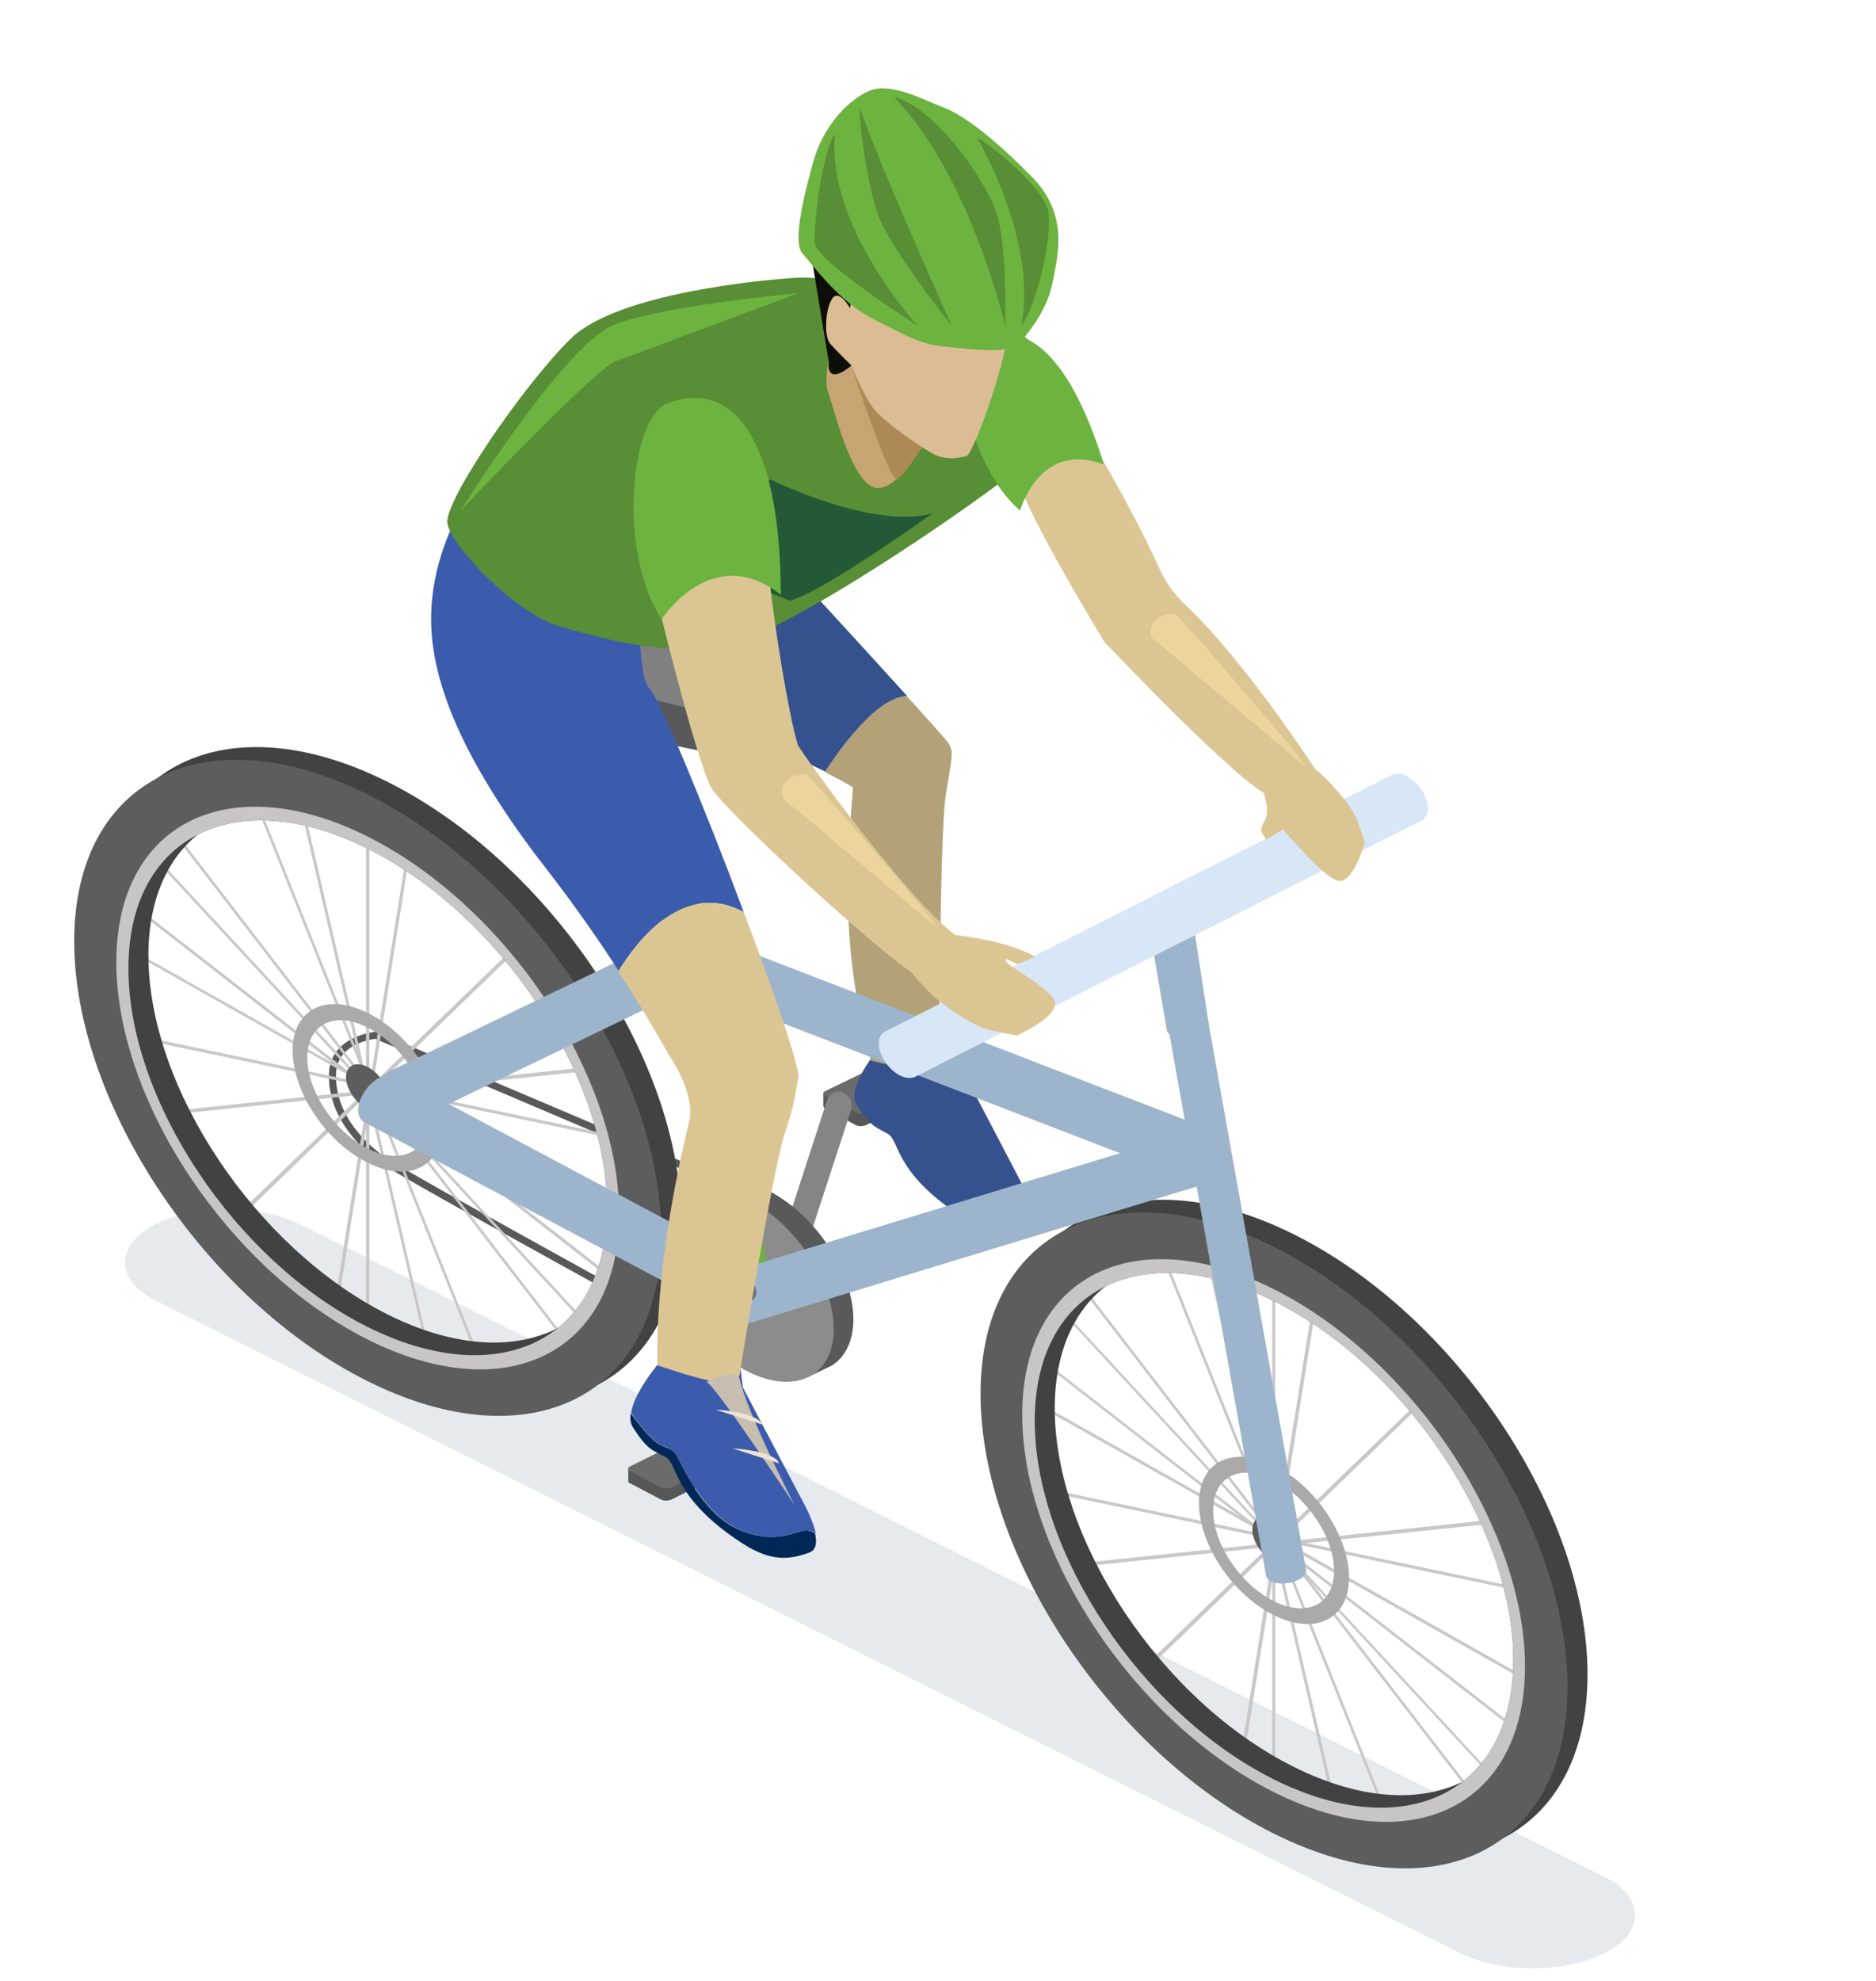 <?xml version="1.0" encoding="utf-8"?>
<!-- Generator: Adobe Illustrator 22.1.0, SVG Export Plug-In . SVG Version: 6.00 Build 0)  -->
<svg version="1.1" id="Layer_1" xmlns="http://www.w3.org/2000/svg" xmlns:xlink="http://www.w3.org/1999/xlink" x="0px" y="0px"
	 viewBox="0 0 450 475" style="enable-background:new 0 0 450 475;" xml:space="preserve">
<style type="text/css">
	.st0{fill:#575757;}
	.st1{fill:#6B6B6B;}
	.st2{fill:#858585;}
	.st3{fill:#6E6E6E;}
	.st4{fill:#454545;}
	.st5{fill:#35528E;}
	.st6{fill:#B3A178;}
	.st7{opacity:0.1;}
	.st8{fill:#002856;}
	.st9{fill:#595959;}
	.st10{fill:#8C8C8C;}
	.st11{fill:#C9C7C7;}
	.st12{fill:#ABA9A9;}
	.st13{fill:#5E5D5D;}
	.st14{fill:#424242;}
	.st15{fill:#C7C5C5;}
	.st16{fill:#9CB5CC;}
	.st17{fill:#6CB33F;}
	.st18{fill:#D7E7F7;}
	.st19{fill:#808080;}
	.st20{fill:#DBC693;}
	.st21{fill:#3B5CAD;}
	.st22{fill:#588E35;}
	.st23{fill:#235937;}
	.st24{fill:#C7A573;}
	.st25{fill:#AD8A55;}
	.st26{fill:#0F0D08;}
	.st27{fill:#DBBC93;}
	.st28{fill:#EBD49D;}
	.st29{fill:#C7BDB1;}
	.st30{fill:#EDE2D3;}
</style>
<g>
	<g>
		<g>
			<path class="st0" d="M197.5,265.2l0-3l7.7,1.5l0.2-0.1c0.7-0.3,1.8-0.3,2.4,0l0.2,0.1l11.6-3l0,3l0,0c0,0.2-0.2,0.4-0.5,0.6
				l-11.4,5.5c-0.7,0.3-1.8,0.3-2.4,0l-7.4-4C197.6,265.6,197.5,265.4,197.5,265.2z"/>
			<path class="st1" d="M198,262.8l7.4,4c0.7,0.3,1.8,0.4,2.4,0l11.4-5.5c0.7-0.3,0.7-0.9,0-1.2l-7.4-4c-0.7-0.3-1.8-0.4-2.4,0
				l-11.4,5.5C197.3,261.9,197.3,262.5,198,262.8z"/>
		</g>
		<path class="st2" d="M200.6,261.8c1.4-0.3,2.6,0.6,3.4,1.8c0.4,0.6,0.3,2.4,0.1,2.7l-10.8,33.1c-0.1,0.4-0.5,0.7-1.2,0.8
			c-1.3,0.2-3.2-0.4-4.2-1.3c-0.5-0.5-0.7-0.9-0.5-1.3l10.9-33.5C198.9,262.4,200,261.9,200.6,261.8z"/>
		<g>
			<path class="st3" d="M193.8,299c0.8-1.5,0.6-3.9-0.5-5.5c-0.6-0.8-1.3-1.2-1.9-1.2v0l-18.4-0.9l0.6,7.8l18.7,1l0,0
				C192.9,300,193.4,299.7,193.8,299z"/>
			<path class="st4" d="M175.4,298c-0.8,1.5-2.3,1.4-3.4-0.1c-1.1-1.6-1.3-4-0.5-5.5c0.8-1.5,2.3-1.4,3.4,0.1
				C176,294.1,176.2,296.5,175.4,298z"/>
		</g>
	</g>
	<path class="st5" d="M214.5,247c0,0-12.3,12.8-9,18s4.7,5.3,7.5,6.9c2.8,1.6,1.5,9.2,17.2,19.5c6.7,4.4,11,3.8,15.5,2.3
		c4.2-1.5-1.5-11.6-1.5-11.6l-13.6-26l-4.3-10.8L214.5,247z"/>
	<g>
		<path class="st6" d="M227.5,178.2c-0.4-0.7-4.6-5.3-10-11.3c-7.2,0.2-15.8,12.2-19.7,18.2c2.7,1.4,5.1,2.6,6.8,3.7
			c-1.6,20.3-2.8,39.5,4.3,65.5c17.3,4.9,16.4-4.5,16.4-4.5s0.2-49.2,1.5-58.7C228.3,181.5,228.9,180.3,227.5,178.2z"/>
		<path class="st5" d="M217.6,166.9c-11.3-12.5-28.2-30.8-28.2-30.8s-82.4,13.2-45.9,26.3c0,0,36.2,13.6,54.4,22.6
			C201.8,179.1,210.4,167.1,217.6,166.9z"/>
	</g>
</g>
<g>
	<g class="st7">
		<path class="st8" d="M37.8,311.1l313,156.5c9.3,4.7,24.4,4.7,33.7,0l0,0c9.3-4.7,9.3-12.2,0-16.8l-313-156.5
			c-9.3-4.7-24.4-4.7-33.7,0l0,0C28.5,298.9,28.5,306.5,37.8,311.1z"/>
		<path class="st8" d="M350.4,468.4l-313-156.5l0.4-0.8l-0.4,0.8c-4.8-2.4-7.4-5.7-7.4-9.2c0-3.5,2.6-6.8,7.4-9.2
			c9.5-4.7,24.9-4.7,34.4,0l313,156.5c4.8,2.4,7.4,5.7,7.4,9.2c0,3.5-2.6,6.8-7.4,9.2c-4.7,2.4-11,3.6-17.2,3.6
			C361.4,471.9,355.2,470.8,350.4,468.4z M38.2,295c-4.2,2.1-6.5,4.8-6.5,7.7c0,2.8,2.3,5.6,6.5,7.7l313,156.5
			c9.1,4.5,23.8,4.5,32.9,0c4.2-2.1,6.5-4.8,6.5-7.7c0-2.8-2.3-5.6-6.5-7.7L71.1,295c-4.5-2.3-10.5-3.4-16.5-3.4
			C48.7,291.6,42.7,292.8,38.2,295z"/>
	</g>
	<g>
		<path class="st9" d="M177.4,326.9c-3.3-1.8-80-43.8-85.7-47.8c-3.9-2.7-13-10.3-12.8-21.4c0.1-9.3,11.1-10.3,11.2-10.3l0.2,0
			l99.4,42.2l-11.4,37.8L177.4,326.9z M90,249.1c-1.4,0.2-9.3,1.4-9.4,8.6c-0.2,10.4,8.4,17.5,12.1,20c5.3,3.7,75.7,42.3,84.6,47.2
			l10.3-34.3L90,249.1z"/>
		<g>
			<path class="st9" d="M204.7,316.4c0-11.4-9.2-25.3-20.6-31c-6-3-11.3-3.1-15.1-1l0,0l-3.9,1.9l28.7,43.9l5.8-2.8l0,0
				C202.7,325.4,204.7,321.6,204.7,316.4z"/>
			<path class="st10" d="M200,318.6c0,11.4-9.2,16-20.6,10.3c-11.4-5.7-20.6-19.6-20.6-31c0-11.4,9.2-16,20.6-10.3
				C190.7,293.3,200,307.2,200,318.6z"/>
		</g>
		<g>
			<g>
				<g>
					<polygon class="st11" points="305.2,431.7 305.9,432.1 305.9,303.5 305.2,303.1 					"/>
					<polygon class="st11" points="333.9,439.5 334.6,439.5 277.2,295.7 276.5,295.7 					"/>
					<polygon class="st11" points="243.9,356.2 367.4,382.1 367.2,381.3 243.7,355.4 					"/>
					<polygon class="st11" points="251.3,376.5 361.3,365 360.9,364.1 250.9,375.7 					"/>
					<polygon class="st11" points="268.9,406.4 341.3,336.4 340.7,335.7 268.2,405.7 					"/>
					<polygon class="st11" points="296.9,430.8 315.7,313 314.9,312.5 296.1,430.3 					"/>
					<polygon class="st11" points="321.8,441.9 322.6,442.1 290,301.4 289.3,301.3 					"/>
					<polygon class="st11" points="359.5,428 359.9,427.6 248.7,307.4 248.4,307.9 					"/>
					<polygon class="st11" points="368.2,404.3 368.3,403.5 240,331.2 240,332 					"/>
					<polygon class="st11" points="357.7,436.5 358.2,436.1 257.7,305.7 257.2,306.1 					"/>
					<polygon class="st11" points="369.5,419.6 369.7,418.9 245.8,322.7 245.6,323.3 					"/>
					<g>
						<path class="st12" d="M287.6,360.4c0,9.9,8,22,18,26.9c9.9,5,18,0.9,18-9c0-9.9-8-22-18-26.9
							C295.6,346.5,287.6,350.5,287.6,360.4z M291,362.1c0-8,6.5-11.3,14.5-7.2c8,4,14.5,13.7,14.5,21.8c0,8-6.5,11.3-14.5,7.2
							C297.5,379.9,291,370.2,291,362.1z"/>
						<path class="st13" d="M310.6,371.9c0-2.8-2.3-6.2-5.1-7.6c-2.8-1.4-5.1-0.3-5.1,2.5s2.3,6.2,5.1,7.6
							C308.3,375.9,310.6,374.7,310.6,371.9z"/>
					</g>
				</g>
				<g>
					<path class="st14" d="M240,331.2c0,38.9,31.5,86.1,70.4,105.5c38.9,19.4,70.4,3.7,70.4-35.2c0-38.9-31.5-86.1-70.4-105.5
						C271.5,276.6,240,292.3,240,331.2z M253,337.7c0-31.7,25.7-44.5,57.4-28.7c31.7,15.8,57.4,54.4,57.4,86
						c0,31.7-25.7,44.5-57.4,28.7C278.6,407.9,253,369.3,253,337.7z"/>
					<path class="st13" d="M235.2,334.2c0,38.9,31.5,86.1,70.4,105.5c38.9,19.4,70.4,3.7,70.4-35.2c0-38.9-31.5-86.1-70.4-105.5
						C266.7,279.6,235.2,295.4,235.2,334.2z M248.2,340.7c0-31.7,25.7-44.5,57.4-28.7c31.7,15.8,57.4,54.4,57.4,86
						c0,31.7-25.7,44.5-57.4,28.7C273.9,410.9,248.2,372.4,248.2,340.7z"/>
					<path class="st15" d="M245.2,339.2c0,33.3,27,73.8,60.3,90.5c33.3,16.7,60.3,3.2,60.3-30.1c0-33.3-27-73.8-60.3-90.5
						S245.2,305.9,245.2,339.2z M248.2,340.7c0-31.7,25.7-44.5,57.4-28.7c31.7,15.8,57.4,54.4,57.4,86c0,31.7-25.7,44.5-57.4,28.7
						C273.9,410.9,248.2,372.4,248.2,340.7z"/>
				</g>
			</g>
			<g>
				<g>
					<polygon class="st11" points="87.8,323.1 88.6,323.5 88.6,195 87.8,194.6 					"/>
					<polygon class="st11" points="116.5,330.9 117.2,330.9 59.8,187.2 59.1,187.2 					"/>
					<polygon class="st11" points="26.6,247.7 150,273.6 149.8,272.8 26.4,246.9 					"/>
					<polygon class="st11" points="34,268 144,256.5 143.6,255.6 33.6,267.2 					"/>
					<polygon class="st11" points="51.5,297.9 123.9,227.9 123.3,227.2 50.9,297.1 					"/>
					<polygon class="st11" points="79.6,322.3 98.3,204.5 97.6,204 78.8,321.8 					"/>
					<polygon class="st11" points="104.5,333.4 105.2,333.5 72.7,192.9 71.9,192.7 					"/>
					<polygon class="st11" points="142.1,319.5 142.5,319 31.4,198.9 31,199.4 					"/>
					<polygon class="st11" points="150.9,295.7 150.9,295 22.7,222.7 22.6,223.4 					"/>
					<polygon class="st11" points="140.3,328 140.8,327.6 40.3,197.2 39.8,197.6 					"/>
					<polygon class="st11" points="152.1,311.1 152.4,310.4 28.5,214.1 28.3,214.8 					"/>
					<g>
						<path class="st12" d="M70.2,251.9c0,9.9,8,22,18,26.9c9.9,5,18,0.9,18-9c0-9.9-8-22-18-26.9C78.3,237.9,70.2,242,70.2,251.9z
							 M73.7,253.6c0-8,6.5-11.3,14.5-7.2c8,4,14.5,13.7,14.5,21.8c0,8-6.5,11.3-14.5,7.2C80.2,271.4,73.7,261.6,73.7,253.6z"/>
						<path class="st13" d="M93.2,263.4c0-2.8-2.3-6.2-5.1-7.6c-2.8-1.4-5.1-0.3-5.1,2.5c0,2.8,2.3,6.2,5.1,7.6
							C91,267.3,93.2,266.2,93.2,263.4z"/>
					</g>
				</g>
				<g>
					<path class="st14" d="M22.6,222.6c0,38.9,31.5,86.1,70.4,105.5c38.9,19.4,70.4,3.7,70.4-35.2S131.8,206.9,93,187.5
						C54.1,168,22.6,183.8,22.6,222.6z M35.6,229.1c0-31.7,25.7-44.5,57.4-28.7c31.7,15.8,57.4,54.4,57.4,86S124.6,331,93,315.2
						C61.3,299.3,35.6,260.8,35.6,229.1z"/>
					<path class="st13" d="M17.8,225.7c0,38.9,31.5,86.1,70.4,105.5c38.9,19.4,70.4,3.7,70.4-35.2c0-38.9-31.5-86.1-70.4-105.5
						C49.3,171.1,17.8,186.8,17.8,225.7z M30.8,232.2c0-31.7,25.7-44.5,57.4-28.7c31.7,15.8,57.4,54.4,57.4,86
						c0,31.7-25.7,44.5-57.4,28.7C56.5,302.4,30.8,263.9,30.8,232.2z"/>
					<path class="st15" d="M27.9,230.7c0,33.3,27,73.8,60.3,90.5c33.3,16.7,60.3,3.2,60.3-30.1c0-33.3-27-73.8-60.3-90.5
						C54.9,183.9,27.9,197.4,27.9,230.7z M30.8,232.2c0-31.7,25.7-44.5,57.4-28.7c31.7,15.8,57.4,54.4,57.4,86
						c0,31.7-25.7,44.5-57.4,28.7C56.5,302.4,30.8,263.9,30.8,232.2z"/>
				</g>
			</g>
			<g>
				<path class="st16" d="M93.7,269.1c-2.2-1.9-3.4-6-2.6-9.1c0.4-1.6,1.3-2.7,2.3-3.1l0,0l72-34.7l3.8,12.8L96.7,270l0,0
					C95.8,270.2,94.7,270,93.7,269.1z"/>
				<path class="st16" d="M165.7,234.4c2.2,1.9,4.6,0.8,5.4-2.3c0.8-3.2-0.4-7.2-2.6-9.1s-4.6-0.8-5.4,2.3
					C162.3,228.4,163.5,232.5,165.7,234.4z"/>
			</g>
			<g>
				<g>
					<path class="st17" d="M163.2,194.9l21.6,112.4c0.1,0.6-0.2,1.2-1,1.8c-1.6,1.2-4.4,1.8-6.3,1.2c-1-0.3-1.5-0.8-1.6-1.3
						l-21.6-112.4L163.2,194.9z"/>
					<path class="st17" d="M155.2,194.8c1.6-1.2,4.4-1.8,6.3-1.2c1.9,0.5,2.2,2,0.6,3.2c-1.6,1.2-4.4,1.8-6.3,1.2
						C153.9,197.4,153.6,196,155.2,194.8z"/>
				</g>
				<path class="st18" d="M148,156.8c1.6-1.2,4.4-1.8,6.3-1.2c1,0.3,1.5,0.8,1.6,1.3l9,46.9c0.1,0.6-0.2,1.2-1,1.8
					c-1.6,1.2-4.4,1.8-6.3,1.2c-1-0.3-1.5-0.8-1.6-1.3l-9-46.9C146.9,158.1,147.2,157.4,148,156.8z"/>
			</g>
			<g>
				<path class="st16" d="M160.9,232.7c0-2.9,2.4-6.4,5.3-7.9c1.5-0.8,2.9-0.8,3.8-0.3l0,0l123.8,47.7l-7.3,11.2l-124.3-47.9l0,0
					C161.4,235,160.9,234,160.9,232.7z"/>
				<path class="st16" d="M85.9,266.2c0-2.9,2.4-6.4,5.3-7.9c1.5-0.8,2.9-0.8,3.8-0.3l0,0l94.1,50.1l-3.6,5.5
					c-2.1,3.2-6.3,4.3-9.7,2.5L87.2,269l0,0C86.4,268.5,85.9,267.5,85.9,266.2z"/>
			</g>
			<path class="st16" d="M176.3,306.3c0.8-1.5,1.8-2.4,2.9-2.5v0L290,270c0,0,0.1,0,0.1,0l0.1,0l0,0c1-0.1,2,0.4,2.9,1.5
				c1.7,2.3,1.9,6.6,0.5,9.5c-0.8,1.6-2,2.5-3.2,2.5l-110.7,33.8v0c-1,0.1-1.9-0.4-2.7-1.5C175,313.4,174.8,309.2,176.3,306.3z"/>
			<g>
				<path class="st9" d="M187.6,171.6c0,0,0.5,8.2,0,9.3c-0.5,1.1-12-1.1-12-1.1v-11.1L187.6,171.6z"/>
				<g>
					<path class="st9" d="M127.5,165.5v-10.4h18.4l0.9-0.4c2.3-1.2,6.2-1.2,8.5,0l0.9,0.4l14-2.1c0,0,13.9,19.8,16.8,24.2
						c2,3,0.4,6.9-3.1,6.1c0,0-39-7.8-41.4-9l-13.1-6.7C128.1,167.1,127.5,166.3,127.5,165.5z"/>
					<path class="st19" d="M129.2,157.2l13.1,6.7c2.3,1.2,41.1,10.2,41.1,10.2c3.4,0.9,5.5-2.9,3.5-5.8
						c-2.2-3.1-16.3-16.2-18.6-17.4l-13.1-6.7c-2.3-1.2-6.1-1.2-8.5,0l-17.5,8.7C126.9,154.1,126.9,156,129.2,157.2z"/>
				</g>
			</g>
			<g>
				<g>
					<path class="st16" d="M286.9,228.6l26.4,147.9c0.1,0.6-0.3,1.3-1.1,1.9c-1.7,1.2-4.8,1.7-6.8,1c-1-0.3-1.6-0.9-1.7-1.5
						L277.3,230L286.9,228.6z"/>
					<path class="st16" d="M278.4,228.1c1.7-1.2,4.8-1.7,6.8-1c2,0.7,2.2,2.2,0.5,3.4c-1.7,1.2-4.8,1.7-6.8,1
						C276.9,230.9,276.7,229.3,278.4,228.1z"/>
				</g>
				<g>
					<path class="st16" d="M286.6,223.8l3.4,22.1c0.1,0.6-0.7,1.1-1.6,1.7c-1.7,1.2-4.8,1.7-6.8,1c-1-0.3-1.6-0.9-1.7-1.5l-3.7-21.7
						L286.6,223.8z"/>
					<path class="st16" d="M278.1,223.4c1.7-1.2,4.8-1.7,6.8-1c2,0.7,2.2,2.2,0.5,3.4c-1.7,1.2-4.8,1.7-6.8,1
						C276.6,226.1,276.4,224.6,278.1,223.4z"/>
				</g>
			</g>
			<g>
				<path class="st18" d="M342.5,193.8c0-2.8-2.3-6.3-5.1-7.7c-1.5-0.7-2.8-0.8-3.7-0.2l0,0l-121.5,61.5l7.1,10.9l122-61.7l0,0
					C342,196,342.5,195.1,342.5,193.8z"/>
				<path class="st18" d="M221,255.3c0,2.8-2.3,4-5.1,2.6c-2.8-1.4-5.1-4.9-5.1-7.7c0-2.8,2.3-4,5.1-2.6S221,252.4,221,255.3z"/>
			</g>
		</g>
		<g>
			<g>
				<path class="st3" d="M181.4,309.9c0-1.7-1.4-3.8-3.1-4.6c-0.9-0.4-1.7-0.5-2.2-0.1l0,0l-16.6,8l4.3,6.5l16.9-8.1l0,0
					C181.1,311.2,181.4,310.6,181.4,309.9z"/>
				<path class="st4" d="M164.8,317.8c0,1.7-1.4,2.4-3.1,1.5c-1.7-0.8-3.1-2.9-3.1-4.6s1.4-2.4,3.1-1.5
					C163.5,314.1,164.8,316.2,164.8,317.8z"/>
			</g>
			<path class="st2" d="M159.5,313.1c1.1-0.9,2.6-0.7,3.9-0.1c0.6,0.3,1.4,1.9,1.4,2.3l6.4,34.2c0.1,0.4-0.1,0.8-0.7,1.3
				c-1.1,0.8-3,1.2-4.3,0.8c-0.7-0.2-1-0.5-1.1-0.9l-6.7-35.7C158.4,314.3,159,313.5,159.5,313.1z"/>
			<g>
				<path class="st0" d="M150.7,355.1v-3l7.7,1.4l0.2-0.1c0.7-0.3,1.8-0.3,2.4,0l0.2,0.1l11.6-3.1v3l0,0c0,0.2-0.2,0.4-0.5,0.6
					l-11.3,5.6c-0.7,0.3-1.8,0.3-2.4,0l-7.4-3.9C150.8,355.6,150.7,355.4,150.7,355.1z"/>
				<path class="st1" d="M151.2,352.8l7.4,3.9c0.7,0.3,1.8,0.3,2.4,0l11.3-5.6c0.7-0.3,0.7-0.9,0-1.2l-7.4-3.9
					c-0.7-0.3-1.8-0.3-2.4,0l-11.3,5.6C150.5,351.9,150.5,352.4,151.2,352.8z"/>
			</g>
		</g>
	</g>
</g>
<g>
	<g>
		<g>
			<g>
				<path class="st20" d="M308.2,179.6c0,0,4.6,2.8,7.6,5.1c3,2.3,8.4,8.5,9.6,11.6c1.2,3.2,2,5.7,2,5.7s-2.8,10.1-6.5,9.2
					c-3.6-0.9-13.1-12.3-13.1-12.3l-4.1,2.4c-3.2-4.2,1.6-3.1-0.2-9.7C303.5,191.7,299.6,173.7,308.2,179.6z"/>
				<g>
					<path class="st8" d="M192.5,367.1c-2.2,0.4-7.4,3.3-15.7-0.5c-8.2-3.8-13.3-15.2-14.2-17c-0.9-1.8-1.6-1.9-4.3-3.2
						c-2-0.9-5.3-5.2-7-7.5c-0.2,1.3-0.1,2.4,0.5,3.3c3.5,5.6,4.9,5.6,7.9,7.2c3,1.7,1.6,9.7,18.1,20.5c7.1,4.7,11.6,4.1,16.3,2.4
						c1.7-0.6,1.9-2.5,1.4-4.6C195.6,367.9,194.7,366.7,192.5,367.1z"/>
					<path class="st21" d="M158.4,346.4c2.7,1.2,3.4,1.4,4.3,3.2c0.9,1.8,6,13.1,14.2,17c8.2,3.8,13.4,0.9,15.7,0.5
						c2.2-0.4,3.1,0.7,3.1,0.7c-0.7-3.5-3.1-7.7-3.1-7.7l-14.4-27.4l-1.5-11.9l-15.4,2.3c0,0-9,9.3-9.9,15.7
						C153,341.2,156.4,345.5,158.4,346.4z"/>
				</g>
				<g>
					<path class="st21" d="M178.4,218.7c-9-24.1-19.9-50.6-22.6-53.6c-3.7-4.1-1.9-27.7-1.9-27.7l-43.5-14.9c0,0-7.9,12.7-6.9,28.7
						c0.9,16,10.4,35.2,27.9,57.6c6.6,8.5,12.4,16.9,17,24C153,225.3,164.1,211,178.4,218.7z"/>
					<path class="st20" d="M178.4,218.7c-14.3-7.6-25.4,6.6-30.1,14.2c7.5,11.5,11.9,19.7,11.9,19.7s6.8,9.4,5.1,16.4
						c-1.7,7-8.1,33.7-7.6,58.4c14.2,4.7,19.3,5.6,19.8,1.8c0.5-3.8,8.2-49.9,10.7-57.3c2.5-7.4,2.3-8.3,3.3-13.5
						C191.9,256.1,185.8,238.2,178.4,218.7z"/>
				</g>
				<path class="st22" d="M191.1,66.6c-7,0.4-42.9,3.5-54.2,14.6c-11.3,11.1-30.1,38.6-29.6,44.1c0.5,5.4,16.6,22.1,27.3,25
					c10.7,2.9,26.6,8.1,43,3.2c16.5-4.9,63.2-37.3,70.2-44.1c7-6.7,7.1-18.8-0.1-26.9C240.5,74.4,203.3,66,191.1,66.6z"/>
				<path class="st23" d="M184.7,114.9c0,0,24.3,12.2,39,8.2c-29.8,21.1-34.3,20.9-34.3,20.9l-29.1-11.5
					C160.3,132.5,182.1,119.2,184.7,114.9z"/>
				<path class="st20" d="M257.4,98.7c0,0,11.7,17.9,20.6,37.4c1.5,3.4,3.7,6.5,6.5,9.1c14.3,13.5,31.1,39.4,31.1,39.4
					s-4.9,7.5-11.1,6.1c-6.2-1.5-39.6-36.8-39.6-36.8s-23.1-37.7-21-41.7C245.9,108.1,249.6,98.6,257.4,98.7z"/>
				<path class="st20" d="M216.7,230.9c0,0,3.7,4.6,6.7,7.5c2.9,2.9,10.4,7.8,14,8.6c3.6,0.8,6.5,1.3,6.5,1.3s10.5-4.6,9-8.3
					c-1.5-3.8-13.6-9.3-11.4-10l2.6,1.2l4.2-1.8c-5.1-2.8-11.8-4.3-19.2-5.2C229.1,224,209.1,222.6,216.7,230.9z"/>
				<path class="st17" d="M244.7,122.4c0,0,4.7-16.9,20.1-11c-8.9-28.9-21-36.2-31.1-28.1C228,87.9,233,112.6,244.7,122.4z"/>
				<path class="st20" d="M173.7,100.6c-4.7-2.7-12.4-4.2-16.6,0.1c-4.2,4.3-5.1,18.6-0.8,37.4c4.5,19.5,11.6,45.9,14.3,50.8
					c2.7,4.8,36.3,36.1,47.7,44c2.6-3.7-0.8-4.2,10.7-8.8c-11.7-8.8-36.1-42.8-37.6-45.4c-2.3-7.6-5.5-27.9-6.7-38.6
					S180.5,104.6,173.7,100.6z"/>
				<path class="st24" d="M200.3,80.4c0,0-3.1,9.6-1.7,13.5c1.5,3.9,6,24.1,12.5,23.1c6.5-1,11.2-14.1,11.2-14.1L200.3,80.4z"/>
				<path class="st25" d="M204.2,87.6c0,0,9.2,28.2,11,27.3c1.8-1,8-10.2,8.5-12.6S204.2,87.6,204.2,87.6z"/>
				<path class="st26" d="M195,63.7l3.8,23.1c0,0-1,6,5.4,0.9c6.5-5.1,27-24,19.8-30.1C216.8,51.5,191,44,195,63.7z"/>
				<path class="st27" d="M205.2,64.4l-1.3,9.5c0,0-2.5-4.6-4.2-2.4c-1.7,2.3-2.2,9.1-0.5,11c1.7,1.9,5,5.1,5,5.1s2.8,7,5.2,10.2
					c2.4,3.2,11.9,9.9,15,11.3c3.2,1.4,5.6,0.6,7.4,0.3c1.8-0.3,12.1-29.1,10-34.8C239.7,69,232.1,43.5,205.2,64.4z"/>
				<path class="st17" d="M226.6,83.1c7.4,0.8,15.1,1.6,17.4-0.4c2.3-2.1,7.2-8.4,8.4-14.6c1.2-6.3,4.2-16.4-4.7-25.5
					s-16.2-14.8-21.3-16.8c-5.2-2-12.9-6.2-17.9-4c-5,2.1-11,8.4-13.4,16.9c-2.4,8.6-5,19.5-2.6,22.1c2.4,2.6,8.5,11.4,17,15.7
					C218,80.8,220.6,82.5,226.6,83.1z"/>
				<path class="st22" d="M220.1,78.1c0,0-24.5-15.6-24.7-19.9s1.7-21.4,4.9-26.2C198,54,220.1,78.1,220.1,78.1z"/>
				<path class="st22" d="M234.4,33.1c1.3,0.2,16.3,11.6,17.1,17.9c0.8,6.2-2.5,21.4-6.5,27.1C249,57.6,234.4,33.1,234.4,33.1z"/>
				<path class="st22" d="M228.3,78.1c0,0-15.9-19.7-18.2-28.1c-2.4-8.3-3.9-19.5-3.9-24.3C210.9,39.6,228.3,78.1,228.3,78.1z"/>
				<path class="st22" d="M241.1,78.1c0,0,0.6-18.9-2.1-27.1c-2.7-8.2-15-25.4-24.5-27.7C232.9,42.4,241.1,78.1,241.1,78.1z"/>
			</g>
			<polygon class="st16" points="226.8,292.8 277.9,276.7 279.7,281.5 222.2,298.6 			"/>
			<path class="st17" d="M191.5,70.3c0,0-32.8,2.9-44.5,7.7c-11.7,4.8-36.5,44.4-36.5,44.4s32.1-33.8,37-35.7
				C152.4,84.9,191.5,70.3,191.5,70.3z"/>
			<path class="st28" d="M282.1,147.2c0,0,28.8,32.4,31.2,36.8c-36-30.3-37-31.1-37-31.1S274.3,147.2,282.1,147.2z"/>
			<path class="st28" d="M193.6,185.7c0,0,28.8,32.4,31.2,36.8c-36-30.3-37-31.1-37-31.1S185.8,185.7,193.6,185.7z"/>
		</g>
		<path class="st17" d="M158.7,148.5c0,0,12-18.8,28.6-5.9c-0.1-38.4-12.1-51.9-27.4-45.8C151.2,100.4,148.1,132.3,158.7,148.5z"/>
	</g>
	<path class="st29" d="M169.5,331.4c0,0,4.6-3,7.8-1.2c2,9,13.3,30.7,13.3,30.7l0,0C190.6,360.9,172,332.7,169.5,331.4z"/>
	<path class="st30" d="M171.6,338c0,0,8.3,0.4,10.8,2.9c0.6,1.1,0.4,0.7,0.4,0.7L171.6,338z"/>
	<path class="st30" d="M175.7,347.3c0,0,8.3,0.4,10.8,2.9c0.6,1.1,0.4,0.7,0.4,0.7L175.7,347.3z"/>
</g>
</svg>
